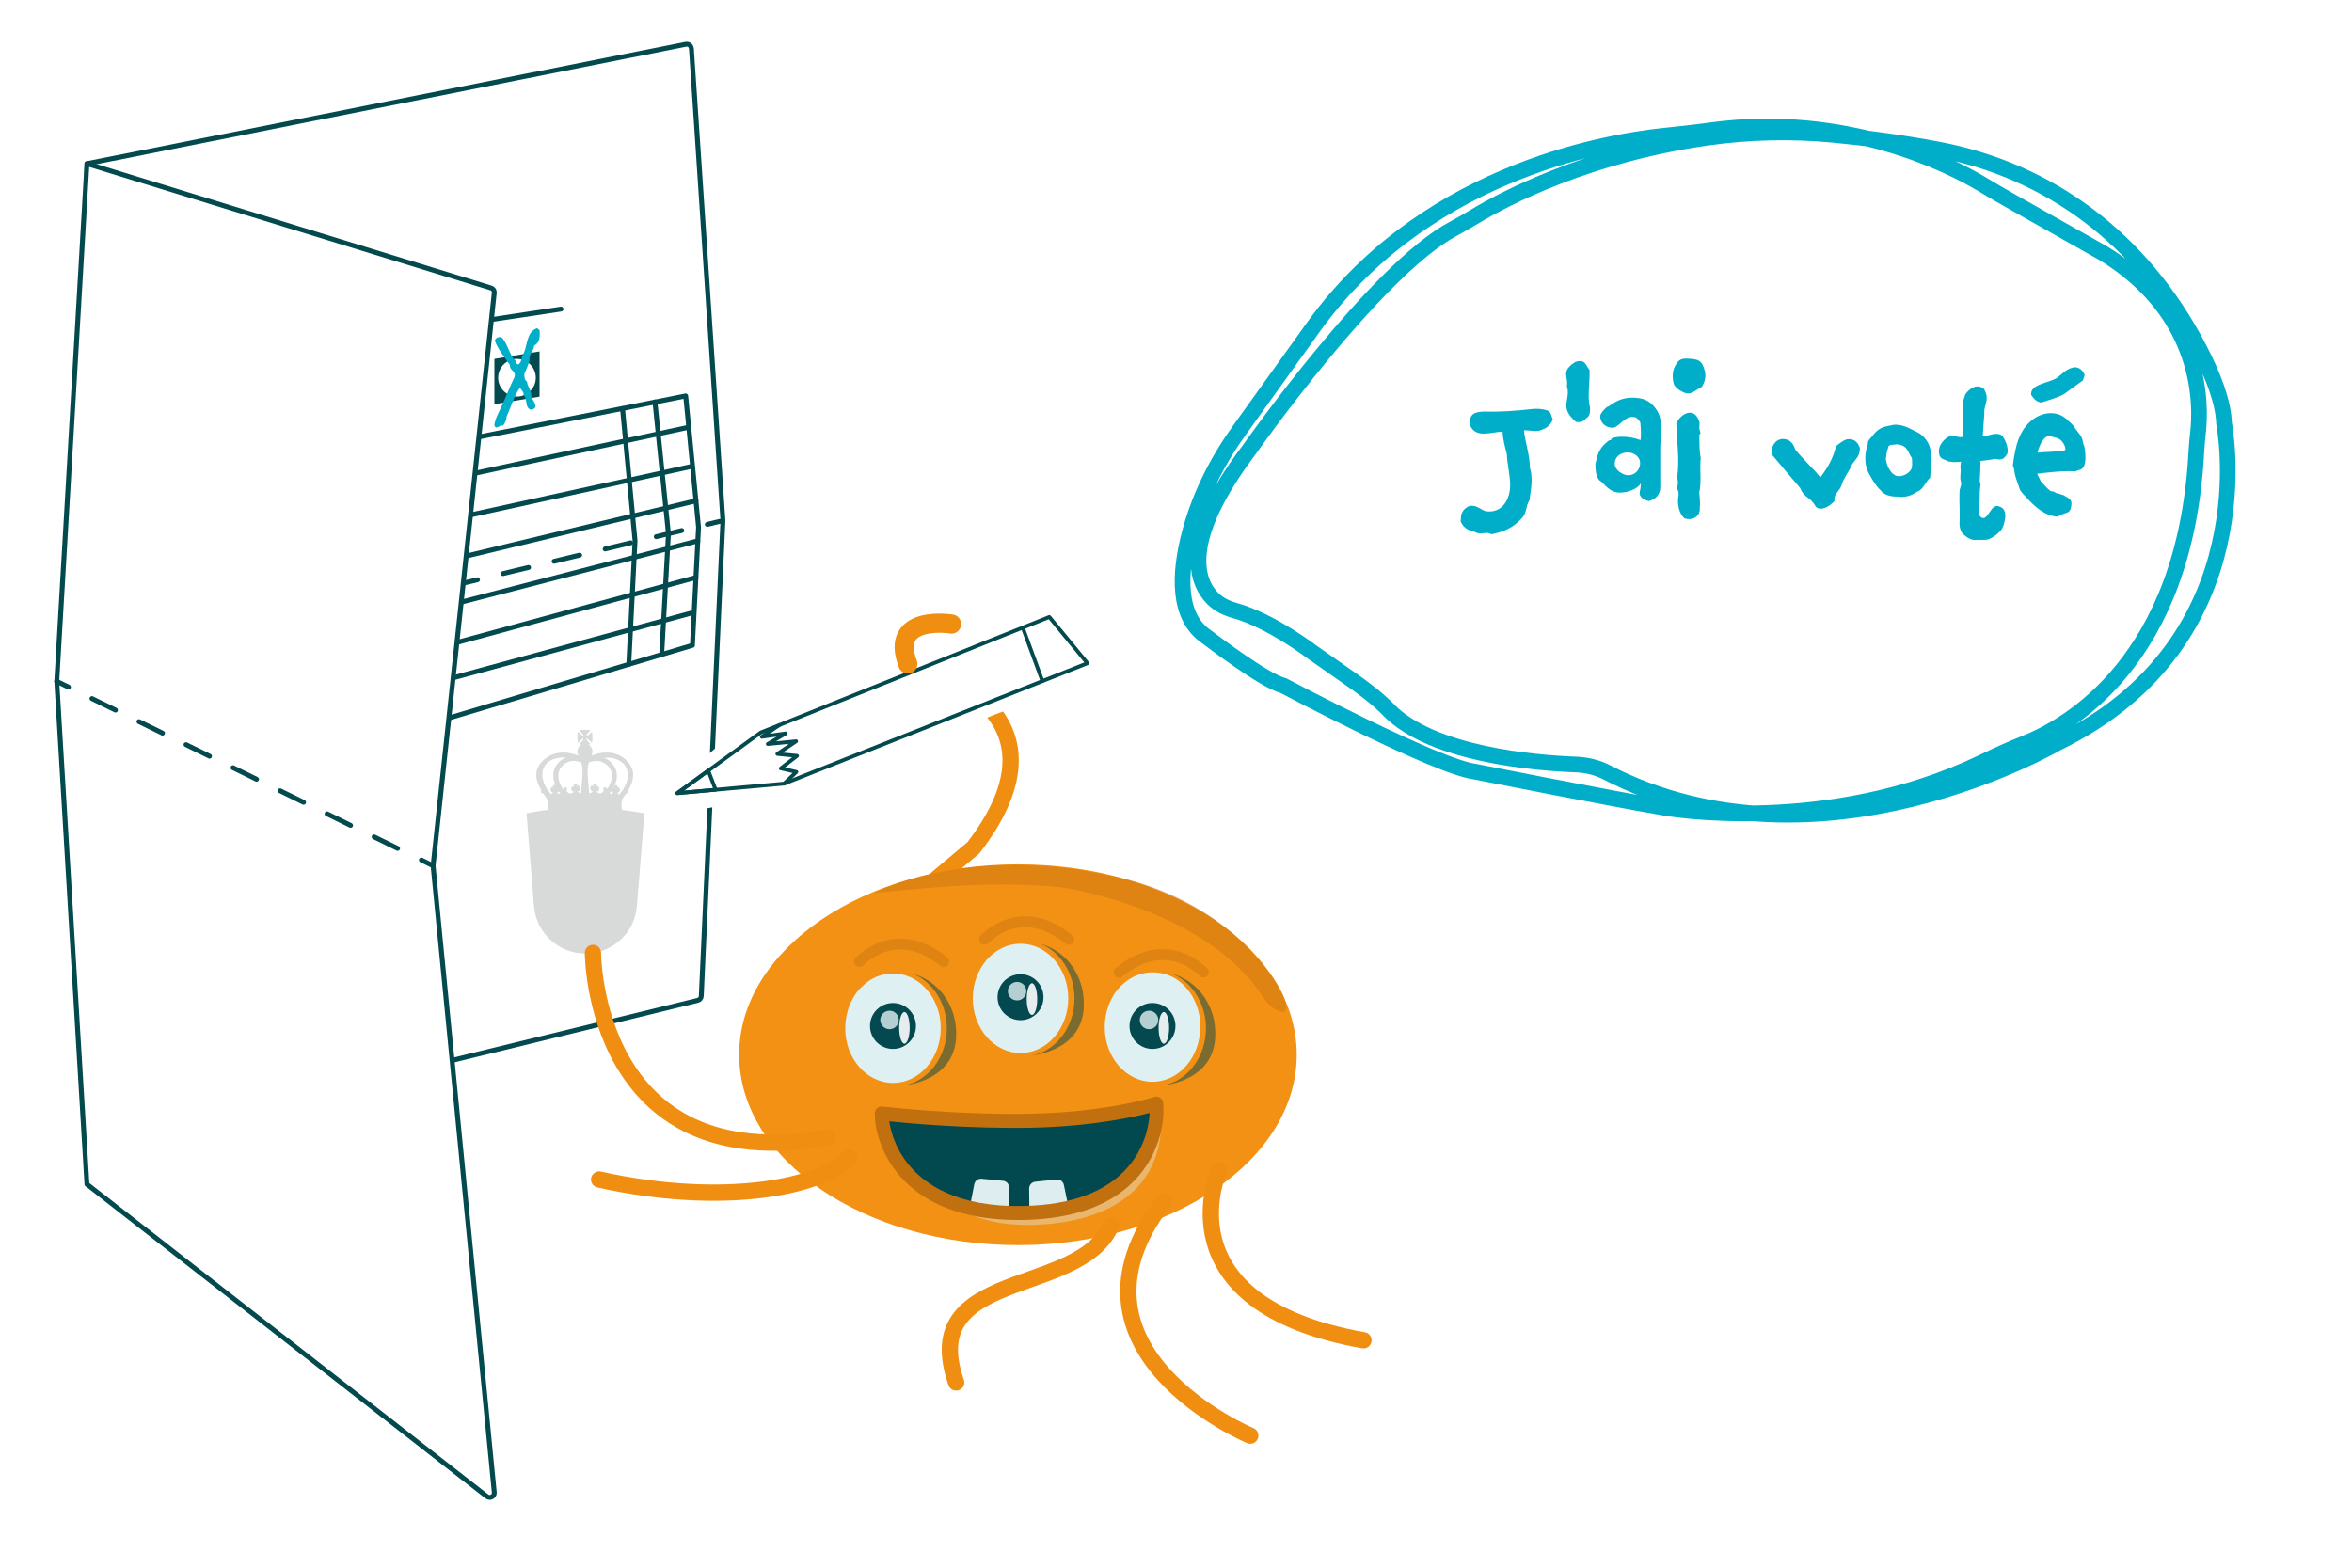<?xml version="1.0" encoding="UTF-8"?>
<svg id="panneau_froen" data-name="panneau froen" xmlns="http://www.w3.org/2000/svg" xmlns:xlink="http://www.w3.org/1999/xlink" viewBox="0 0 300 200">
  <defs>
    <style>
      .cls-1 {
        fill: #dfeff1;
        opacity: .8;
      }

      .cls-2 {
        opacity: .5;
      }

      .cls-2, .cls-3 {
        fill: #03494f;
      }

      .cls-4 {
        filter: url(#drop-shadow-1);
      }

      .cls-5 {
        fill: #034a4f;
      }

      .cls-6 {
        fill: #d8d9d9;
      }

      .cls-7, .cls-8, .cls-9, .cls-10, .cls-11, .cls-12, .cls-13, .cls-14, .cls-15 {
        stroke-linecap: round;
        stroke-linejoin: round;
      }

      .cls-7, .cls-16, .cls-17, .cls-18 {
        fill: #fff;
      }

      .cls-7, .cls-11, .cls-12, .cls-14, .cls-15 {
        stroke: #034a4f;
      }

      .cls-7, .cls-11, .cls-14, .cls-15 {
        stroke-width: .62px;
      }

      .cls-8 {
        stroke: #c3700f;
        stroke-width: 1.38px;
      }

      .cls-8, .cls-9, .cls-10, .cls-11, .cls-12, .cls-13, .cls-14, .cls-15 {
        fill: none;
      }

      .cls-8, .cls-19, .cls-20 {
        opacity: .4;
      }

      .cls-9 {
        stroke: #00aec9;
        stroke-width: 2px;
      }

      .cls-10 {
        stroke-width: 2.45px;
      }

      .cls-10, .cls-13 {
        stroke: #f08e12;
      }

      .cls-16 {
        opacity: .9;
      }

      .cls-12 {
        stroke-width: .48px;
      }

      .cls-21 {
        fill: #f29114;
      }

      .cls-22 {
        fill: #deedef;
      }

      .cls-13 {
        stroke-width: 2.08px;
      }

      .cls-23 {
        fill: #c1700f;
      }

      .cls-14 {
        stroke-dasharray: 3.35 3.35;
      }

      .cls-15 {
        stroke-dasharray: 3.34 3.34;
      }

      .cls-18 {
        filter: url(#drop-shadow-2);
      }

      .cls-20 {
        fill: #c3700f;
      }

      .cls-24 {
        fill: #00aec9;
      }

      .cls-25 {
        fill: #dff0f2;
      }

      .cls-26 {
        fill: #02494f;
      }
    </style>
    <filter id="drop-shadow-1" x="82.29" y="74.54" width="60" height="31" filterUnits="userSpaceOnUse">
      <feOffset dx="0" dy=".54"/>
      <feGaussianBlur result="blur" stdDeviation=".48"/>
      <feFlood flood-color="#000" flood-opacity=".4"/>
      <feComposite in2="blur" operator="in"/>
      <feComposite in="SourceGraphic"/>
    </filter>
    <filter id="drop-shadow-2" x="134.66" y="1.19" width="173" height="121" filterUnits="userSpaceOnUse">
      <feOffset dx="0" dy=".96"/>
      <feGaussianBlur result="blur-2" stdDeviation="3.52"/>
      <feFlood flood-color="#181716" flood-opacity=".4"/>
      <feComposite in2="blur-2" operator="in"/>
      <feComposite in="SourceGraphic"/>
    </filter>
  </defs>
  <g>
    <g>
      <path class="cls-7" d="M88.19,6.22l4.02,60.2-2.76,60.63c0,.27-.19.51-.45.57l-77.91,19.05V20.88L87.47,5.65c.37-.08.71.2.71.58Z"/>
      <polygon class="cls-7" points="87.46 50.51 89.1 67.25 88.32 82.33 53.13 92.83 48.54 58.23 87.46 50.51"/>
      <g>
        <line class="cls-17" x1="91.83" y1="66.51" x2="7.24" y2="86.92"/>
        <g>
          <line class="cls-11" x1="91.83" y1="66.51" x2="90.22" y2="66.9"/>
          <line class="cls-14" x1="86.96" y1="67.68" x2="10.48" y2="86.13"/>
          <line class="cls-11" x1="8.85" y1="86.53" x2="7.24" y2="86.92"/>
        </g>
      </g>
      <line class="cls-7" x1="87.77" y1="54.52" x2="32.09" y2="66.51"/>
      <line class="cls-7" x1="88.27" y1="59.49" x2="28.26" y2="72.67"/>
      <line class="cls-7" x1="88.77" y1="63.89" x2="28.81" y2="78.32"/>
      <line class="cls-7" x1="89.01" y1="69" x2="39.25" y2="81.89"/>
      <line class="cls-7" x1="88.77" y1="73.67" x2="38.52" y2="87.34"/>
      <line class="cls-7" x1="88.18" y1="78.21" x2="37.93" y2="91.88"/>
      <polyline class="cls-11" points="83.54 51.28 85.26 68.09 84.4 83.5"/>
      <polyline class="cls-11" points="79.4 52.11 81 69 80.2 84.75"/>
      <polygon class="cls-5" points="68.82 50.6 63.06 51.56 63.06 45.79 68.82 44.83 68.82 50.6"/>
      <circle class="cls-17" cx="65.94" cy="48.19" r="2.4"/>
      <line class="cls-7" x1="71.56" y1="39.43" x2="62.69" y2="40.77"/>
      <g>
        <path class="cls-6" d="M74.67,121.65h0c-3.43,0-6.29-2.64-6.56-6.06l-.95-11.83c4.87-.98,9.89-.93,15.03,0l-.95,11.83c-.27,3.42-3.13,6.06-6.56,6.06Z"/>
        <path class="cls-6" d="M79.96,97.04c-1.56-1.48-3.48-1.06-4.56-.63.12-.17.19-.38.17-.61-.02-.35-.23-.65-.53-.8.24-.02.36-.06.2-.16-.2-.12-.43-.48-.49-.57.03-.02.05-.04.07-.07.09.06.45.29.57.49.14.23.17-.13.17-.63s-.03-.86-.17-.63c-.12.2-.48.43-.57.49-.02-.03-.04-.05-.07-.07.06-.09.29-.45.49-.57.22-.14-.12-.17-.62-.17,0,0,0,0,0,0,0,0-.01,0-.02,0-.5,0-.86.03-.63.17.2.12.43.48.49.57-.03.02-.05.04-.07.07-.09-.06-.45-.29-.57-.49-.14-.23-.17.13-.17.63s.03.86.17.63c.12-.2.48-.43.57-.49.02.03.04.05.07.07-.06.09-.29.45-.49.57-.15.09-.04.14.2.16-.33.17-.55.52-.53.92.01.18.08.35.17.49-1.08-.43-3.01-.85-4.56.63-1.34,1.27-.84,2.77-.19,3.8-.04.04-.06.09-.06.15,0,.13.11.24.24.24.02,0,.04,0,.06,0,.01.02.02.03.03.05,0,0,0,0,0,0,0,0,0,0,0,0,.22.32.47.67.47.67,0,0,0,0,0,0,0,0,0,0,0,0,0,0,0,0,0,0,0,0,0,0,0,0-.01.02-.02.05-.02.09,0,.05,0,.09.02.12.01.02.04.05.07.07.02.16.03.36.03.57,0,.12-.01.24-.03.35,0,0,0,0,0,0,0,0,0,0,0,0,0,0,0,0,0,.01,0,0,0,0,0,0,0,0,0,0,0,0-.01.02-.02.05-.02.08,0,.04,0,.09.02.12.04.07.16.12.42.17.74.14,2.35.21,4.3.21s3.56-.06,4.3-.21c.27-.05.38-.1.42-.17.02-.03.02-.08.02-.12,0-.03,0-.06-.02-.08,0,0,0,0,0,0,0,0,0-.01-.01-.02-.01-.11-.03-.23-.03-.35,0-.21,0-.41.03-.57.03-.02.06-.04.07-.07.02-.03.03-.08.02-.12,0-.03,0-.06-.02-.08,0,0,0,0,0,0,0,0,0,0,0,0,0,0,0,0,0,0,0,0,.25-.35.46-.67,0,0,0,0,0,0,0,0,0,0,0-.01.01-.02.02-.04.04-.05.02,0,.05.01.07.01.13,0,.24-.11.24-.24,0-.06-.02-.12-.07-.16.65-1.03,1.14-2.53-.2-3.8ZM70.59,96.87c.37-.14.74-.21,1.09-.23.12,0,.24,0,.35,0,.07,0,.13,0,.2.01,0,0,0,0,0,0,0,0-.02,0-.03,0-.03,0-.05.02-.08.03,0,0-.02,0-.03.01-.03.01-.05.02-.08.03-.01,0-.02,0-.03.01-.03.01-.05.02-.07.04-.01,0-.02.01-.03.02-.02.01-.05.03-.07.04-.01,0-.02.01-.04.02-.02.01-.05.03-.07.05-.01,0-.03.02-.04.02-.02.02-.05.03-.07.05-.01,0-.02.02-.04.03-.02.02-.05.04-.07.06-.01,0-.02.02-.03.03-.03.03-.07.06-.1.09-.99.96-.9,2.05-.51,2.95-.04-.01-.09-.01-.12,0-.11.02-.3.15-.18.28.05.05.1.13.14.2,0,0,0,0,0,0,0-.01-.01-.02-.02-.04,0,0,0,0,0,0-.1-.15-.24-.25-.36-.07-.19.29,0,.5.12.58.03.02.08.01.12-.01,0,.01-.02.03-.03.04,0,0,0,0-.01.01-.01.02-.03.04-.04.06-.05.06-.11.12-.17.15-1.49-1.64-1.59-3.77.33-4.51ZM77.55,96.64c.35.02.72.08,1.09.23,1.05.4,1.49,1.22,1.44,2.15,0,.11-.02.22-.04.33s-.05.22-.08.34c-.07.23-.16.45-.28.68-.06.11-.12.23-.2.34-.15.23-.32.45-.51.67-.07-.04-.13-.1-.18-.17-.02-.02-.03-.05-.05-.07,0,0,0,0,0-.01,0-.01-.01-.02-.02-.04.05.04.11.07.15.03.12-.09.32-.29.12-.58-.12-.19-.27-.08-.36.07,0,0,0,0,0,0,0,0,0,0,0,0,0,0,0,0,0,0,.03-.06.07-.12.12-.17.12-.13-.07-.26-.18-.28-.04,0-.1,0-.16.02.01-.03.02-.05.03-.08.03-.06.05-.12.07-.19.01-.03.02-.06.03-.09.02-.06.04-.13.06-.19,0-.03.02-.06.02-.1.02-.1.04-.2.05-.3.01-.13.02-.27.01-.4-.02-.34-.11-.68-.31-1.02-.02-.03-.04-.07-.06-.1-.11-.17-.25-.33-.41-.49,0,0,0,0,0,0-.03-.03-.06-.06-.1-.09-.01-.01-.02-.02-.04-.03-.02-.02-.05-.04-.07-.06-.01-.01-.03-.02-.04-.03-.02-.02-.04-.03-.07-.05-.01,0-.03-.02-.04-.03-.02-.02-.05-.03-.07-.04-.01,0-.02-.01-.04-.02-.02-.01-.05-.03-.07-.04-.01,0-.02-.01-.04-.02-.02-.01-.05-.03-.07-.04-.01,0-.02,0-.03-.02-.03-.01-.05-.02-.08-.03-.01,0-.02,0-.03-.01-.03-.01-.05-.02-.08-.03,0,0-.02,0-.03,0,0,0,0,0,0,0,.07,0,.13-.01.2-.01.11,0,.23,0,.35,0ZM74.15,97.27c.05.2.1.42.13.66.02.16.03.32.03.47,0,.49-.12,1.82-.21,2.82-.02,0-.03,0-.05,0-.13-.02-.24-.08-.34-.17-.02-.02-.04-.03-.05-.05,0,0,0,0-.01-.01-.01-.01-.02-.03-.04-.04,0,0,0,0-.01-.01-.01-.01-.02-.03-.03-.04,0,0,0,0,0-.01,0,0,0,0,0,0,.08.06.18.11.24.05.13-.12.34-.38.08-.65-.16-.16-.31,0-.39.17,0,0,0,0,0,0,0,0,0,0,0-.01,0,0,0,0,0,0,.03-.07.06-.14.1-.2.12-.17-.11-.24-.21-.23-.11.02-.31.14-.19.28.04.05.08.11.11.17,0,0,0,0,0,0,0,0,0,0,0,0,0,0,0,0,0,0-.09-.15-.23-.26-.36-.08-.2.29-.02.5.11.59.05.04.12,0,.19-.06,0,.01-.02.03-.03.04,0,0,0,0-.01.01-.01.02-.03.03-.04.05,0,0,0,0-.01.01-.02.02-.03.04-.05.05h0c-.1.09-.22.15-.36.15-.2,0-.36-.15-.47-.3h0s-.03-.05-.05-.07c.06-.04.1-.11.1-.19,0-.13-.11-.24-.24-.24s-.24.11-.24.24c0,.03,0,.05.01.08-.02-.03-.04-.06-.06-.09,0,0,0-.01-.01-.02-.08-.12-.15-.25-.21-.37,0-.02-.02-.03-.03-.05-.01-.03-.03-.06-.04-.09,0-.02-.02-.04-.03-.06-.01-.03-.02-.06-.04-.09,0-.02-.02-.04-.03-.06-.01-.03-.02-.06-.03-.08,0-.02-.02-.04-.02-.07,0-.03-.02-.05-.03-.08,0-.02-.01-.04-.02-.07,0-.03-.01-.05-.02-.08,0-.02-.01-.05-.02-.07,0-.03-.01-.05-.02-.08,0-.02,0-.05-.01-.07,0-.03,0-.05-.01-.08,0-.02,0-.05,0-.07,0-.02,0-.05,0-.07,0-.02,0-.05,0-.07,0-.02,0-.05,0-.07,0-.02,0-.05,0-.07,0-.02,0-.05,0-.07,0-.02,0-.05,0-.07,0-.02,0-.04,0-.06,0-.03,0-.06.02-.09,0-.02,0-.04.01-.07,0-.03.02-.07.03-.1,0-.02.01-.03.02-.05,0-.03.02-.05.03-.08,0-.02.01-.04.02-.05,0-.02.02-.05.03-.07,0-.02.02-.04.03-.05.01-.02.02-.04.03-.07,0-.02.02-.03.03-.05.01-.02.03-.04.04-.06.01-.02.02-.03.04-.05.01-.02.03-.04.05-.06.01-.02.03-.03.04-.05.02-.02.03-.04.05-.06.01-.02.03-.03.04-.05.02-.02.04-.04.06-.06.02-.01.03-.03.05-.04.02-.02.04-.04.06-.05.02-.01.03-.03.05-.04.02-.02.05-.03.07-.05.02-.01.04-.02.05-.04.03-.02.05-.03.08-.05.02-.01.04-.02.06-.03.03-.02.07-.03.1-.05.02,0,.03-.02.05-.02.05-.02.1-.05.16-.07.37-.15.76-.13,1.13-.05.18.04.35.08.51.13ZM78.1,101.05s.07.03.12.02c-.02.03-.04.05-.07.08-.09.09-.18.16-.28.15-.04,0-.08-.01-.13-.03.01-.02.03-.04.04-.06.03-.04.07-.09.1-.14.03-.05.07-.1.1-.15.03.05.07.1.11.13ZM71.92,100.88s0-.01-.01-.02c0,0,.01,0,.02.01,0,0,0,0,0,0ZM76.72,97.19c.06.02.11.04.16.07.02,0,.03.02.05.02.03.02.07.03.1.05.02.01.04.02.06.03.03.02.06.03.08.05.02.01.04.02.06.04.02.02.05.03.07.05.02.01.04.03.05.04.02.02.04.03.06.05.02.01.03.03.05.04.02.02.04.04.06.05.02.02.03.03.04.05.02.02.03.04.05.06.01.02.03.03.04.05.02.02.03.04.05.06.01.02.02.03.04.05.01.02.03.04.04.06.01.02.02.03.03.05.01.02.02.04.03.07,0,.02.02.04.03.05.01.02.02.05.03.07,0,.02.02.04.02.05,0,.02.02.05.03.08,0,.02.01.03.02.05,0,.03.02.07.03.1,0,.02,0,.04.01.07,0,.03.01.06.02.09,0,.02,0,.04,0,.06,0,.02,0,.05,0,.07,0,.02,0,.04,0,.07,0,.02,0,.05,0,.07,0,.02,0,.05,0,.07,0,.02,0,.05,0,.07,0,.02,0,.05,0,.07,0,.02,0,.05,0,.07,0,.03,0,.05-.01.08,0,.02,0,.05-.01.07,0,.03-.01.05-.02.08,0,.02-.01.05-.02.07,0,.03-.01.05-.02.08,0,.02-.01.04-.02.07,0,.03-.02.05-.03.08,0,.02-.02.04-.02.07,0,.03-.02.06-.03.08,0,.02-.02.04-.03.06-.01.03-.02.06-.04.09,0,.02-.02.04-.03.06-.01.03-.03.06-.04.09,0,.02-.02.03-.03.05-.02.03-.03.06-.05.1,0,0,0,0,0,0-.05.09-.1.18-.16.26,0,0,0,.01-.01.02-.01.02-.03.04-.04.06,0-.01,0-.03,0-.04,0-.13-.11-.24-.24-.24s-.24.11-.24.24c0,.08.04.14.09.19,0,.01-.01.02-.02.03h0c-.11.16-.27.33-.49.33-.15,0-.27-.06-.37-.15-.02-.02-.04-.04-.05-.05,0,0,0,0,0,0-.02-.02-.03-.04-.05-.06,0,0,0,0,0,0-.03-.03-.05-.06-.07-.1.08.08.18.17.25.12.12-.09.31-.3.11-.59-.13-.18-.27-.07-.36.08,0,0,0,0,0,0,0,0,0,0,0,.01,0,0,0,0,0,0,.03-.07.07-.13.12-.18.12-.13-.08-.26-.19-.28-.1-.01-.33.06-.21.23.04.06.07.13.1.2,0,0,0,0,0,0,0,0,0,0,0,0,0,0,0,0-.01,0-.09-.17-.23-.33-.39-.17-.26.27-.05.53.08.65.05.04.12.02.19-.02-.01.01-.02.03-.03.04,0,0,0,0,0,0-.01.02-.03.03-.05.05h0c-.1.1-.24.19-.39.21-.02,0-.04,0-.05,0-.09-1-.2-2.33-.21-2.82,0-.15.01-.31.03-.47.03-.23.08-.46.13-.66.2-.06.42-.12.64-.16.33-.05.66-.05.99.08ZM71.49,101.27s-.08.02-.12.03c-.08,0-.17-.04-.24-.11-.02-.02-.04-.04-.06-.06,0,0,0-.01-.01-.02-.01-.02-.03-.03-.04-.05.05.02.11.03.15,0,.03-.03.06-.06.09-.1.08.12.16.23.23.33ZM78.42,100.58c-.03-.07-.08-.14-.12-.18,0-.02.02-.03.02-.05,0,0,0,.02.02.03.04.06.07.13.1.2,0,0,0,0-.01,0ZM70.95,100.42c-.05.05-.09.13-.12.2,0,0,0,0,0,0,0-.01.01-.03.02-.04,0,0,0,0,0,0,.03-.07.06-.14.1-.2,0,.01.01.03.02.04Z"/>
      </g>
      <g>
        <g>
          <g>
            <path class="cls-13" d="M126.84,91.03c2.91,3.8,3.35,9.29-2.68,17.13l-11.26,9.44"/>
            <g id="Head">
              <ellipse id="Kierper" class="cls-21" cx="129.84" cy="134.56" rx="35.56" ry="24.29"/>
              <path class="cls-20" d="M163.89,127.53c.52,1.82-.26,1.75-1.05,1.33-.71-.38-1.29-.95-1.72-1.63-7.38-11.44-25.76-14.03-25.76-14.03-7.31-.7-13.4-.35-23.83.72,0,0,12.39-6.69,32.01-1.75,0,0,9.88,1.83,17.02,10.27,0,0,2.72,2.96,3.33,5.09Z"/>
              <path class="cls-2" d="M148.36,138.48c3.09-.57,5.46-3.62,5.46-7.29,0-3.21-1.82-5.95-4.34-6.97,4.84,1.45,5.4,6.14,5.4,6.14,1.15,6.9-5.27,7.98-6.51,8.12Z"/>
              <path class="cls-2" d="M131.59,134.66c3.09-.57,5.46-3.62,5.46-7.29,0-3.21-1.82-5.95-4.34-6.97,4.84,1.45,5.4,6.14,5.4,6.14,1.15,6.9-5.27,7.98-6.51,8.12Z"/>
              <path class="cls-2" d="M115.31,138.48c3.09-.57,5.46-3.62,5.46-7.29,0-3.21-1.82-5.95-4.34-6.97,4.84,1.45,5.4,6.14,5.4,6.14,1.15,6.9-5.27,7.98-6.51,8.12Z"/>
            </g>
            <g id="Eye">
              <path class="cls-25" d="M153.09,131.04c0,3.85-2.73,6.97-6.09,6.97s-6.09-3.12-6.09-6.97c0-.72.1-1.42.28-2.08,0,0,0-.02,0-.03.02-.06.03-.12.05-.17.01-.04.02-.08.04-.12.02-.05.03-.11.05-.16.01-.04.03-.08.04-.13.04-.11.09-.23.13-.34.02-.05.04-.1.07-.15.03-.07.06-.14.1-.21.02-.05.05-.1.07-.15.01-.03.03-.06.05-.09.03-.06.07-.13.1-.19.04-.07.09-.15.13-.23.02-.03.03-.05.05-.08.03-.05.06-.1.09-.14.04-.06.08-.12.12-.18.06-.09.13-.17.19-.25.05-.06.1-.12.15-.18.06-.07.12-.14.19-.21.05-.06.11-.12.17-.17.04-.05.09-.09.14-.13.03-.02.05-.05.08-.07.05-.05.1-.09.15-.14.07-.05.13-.11.2-.16.05-.04.11-.08.17-.13.02-.01.03-.02.05-.04.06-.04.12-.09.18-.13,0,0,.01,0,.02-.01.06-.04.11-.07.17-.11.03-.02.06-.04.09-.05.09-.05.18-.1.27-.15.09-.05.19-.09.29-.14.04-.02.08-.04.12-.05.05-.02.1-.04.15-.06.06-.02.13-.05.19-.07.03-.01.06-.02.09-.03.06-.02.12-.04.17-.05.05-.02.11-.03.16-.04.04,0,.07-.02.11-.03.02,0,.03,0,.05-.01.04-.01.09-.02.13-.03.03,0,.07-.01.1-.02.07-.01.15-.03.22-.04.07-.01.14-.02.21-.02.08,0,.16-.01.25-.02h.01c.08,0,.17,0,.25,0s.17,0,.25,0h.02c.08,0,.16.01.24.02.07,0,.13.01.2.02.02,0,.05,0,.07,0,.08.01.15.02.23.04.07.01.15.03.22.05,0,0,.01,0,.02,0,.08.02.16.04.24.06.08.02.16.05.24.07.08.03.15.05.23.08h0c.08.03.15.06.23.09.07.03.15.07.22.1,0,0,.01,0,.02,0,.07.04.14.07.21.11.05.03.1.06.15.08.03.02.06.03.08.05.06.04.12.07.18.11,0,0,0,0,.02.01.07.05.14.09.2.14s.13.1.2.15c.12.09.24.2.35.3.07.07.15.14.22.21.06.06.11.11.16.17.06.07.12.14.18.21.05.06.1.12.15.18.05.06.09.11.13.17.05.07.1.14.15.21.02.04.05.07.07.11.03.05.07.1.1.15.04.07.08.13.12.2.04.07.08.15.12.22.02.04.04.07.06.11.07.14.14.28.2.43.03.07.06.14.09.21,0,0,0,.02,0,.02.03.07.06.14.08.21.04.11.07.22.11.32.02.08.05.16.07.23h0c.18.66.27,1.35.27,2.07Z"/>
            </g>
            <g id="_Right_Pupil" data-name="+Right Pupil">
              <circle id="_Right_Pupil-2" data-name="+Right Pupil" class="cls-3" cx="147" cy="130.89" r="2.93"/>
              <ellipse class="cls-16" cx="148.45" cy="131.13" rx=".67" ry="2.02"/>
              <circle class="cls-1" cx="146.56" cy="130.12" r="1.18"/>
            </g>
            <g id="_Right_Eyebrow" data-name="+Right Eyebrow">
              <path id="neutral" class="cls-8" d="M153.49,124.02s-4.59-5.04-10.75.02"/>
            </g>
            <g id="Eye-2" data-name="Eye">
              <ellipse class="cls-25" cx="130.17" cy="127.37" rx="6.09" ry="6.97"/>
            </g>
            <g id="_Right_Pupil-3" data-name="+Right Pupil">
              <circle id="_Right_Pupil-4" data-name="+Right Pupil" class="cls-3" cx="130.17" cy="127.22" r="2.93"/>
              <ellipse class="cls-16" cx="131.63" cy="127.46" rx=".67" ry="2.02"/>
              <circle class="cls-1" cx="129.73" cy="126.45" r="1.18"/>
            </g>
            <g id="_Mittle_Eyebrow" data-name="+Mittle Eyebrow">
              <path id="neutral-2" data-name="neutral" class="cls-8" d="M125.58,119.83s4.59-5.04,10.75.02"/>
            </g>
            <g id="Eye-3" data-name="Eye">
              <path class="cls-25" d="M119.99,131.19c0,3.85-2.73,6.97-6.09,6.97s-6.09-3.12-6.09-6.97c0-.72.1-1.42.28-2.08,0,0,0-.02,0-.03.02-.06.03-.12.05-.17.01-.04.02-.08.04-.12.02-.05.03-.11.05-.16.01-.04.03-.08.04-.13.04-.11.09-.23.13-.34.02-.05.04-.1.07-.15.03-.07.06-.14.1-.21.02-.05.05-.1.07-.15.01-.03.03-.06.05-.09.03-.06.07-.13.1-.19.04-.07.09-.15.13-.23.02-.03.03-.05.05-.08.03-.05.06-.1.09-.14.04-.06.08-.12.12-.18.06-.09.13-.17.19-.25.05-.06.1-.12.15-.18.06-.07.12-.14.19-.21.05-.06.11-.12.17-.17.04-.05.09-.09.14-.13.03-.02.05-.05.08-.07.05-.05.1-.09.15-.14.04-.04.09-.07.13-.11.03-.03.07-.05.1-.08.04-.03.09-.07.13-.1.03-.02.06-.04.08-.06.06-.04.11-.08.17-.12.06-.04.11-.07.17-.11.03-.02.06-.04.09-.05.05-.03.1-.06.15-.09.13-.07.26-.14.4-.2.04-.02.08-.04.12-.05.11-.05.21-.09.32-.12.04-.01.07-.03.11-.04.11-.04.21-.07.32-.09.04-.01.08-.02.13-.03.02,0,.04-.01.07-.02.04,0,.08-.02.11-.02.04,0,.07-.02.11-.02.07-.01.14-.02.21-.03.07-.01.14-.02.21-.02.08,0,.16-.01.24-.02h.02c.08,0,.17,0,.25,0s.17,0,.25,0h.02c.08,0,.16.01.24.02.07,0,.13.01.2.02.02,0,.05,0,.07,0,.08.01.15.02.23.04.07.01.15.03.22.05,0,0,.01,0,.02,0,.12.03.24.06.36.1.04.01.08.02.12.04.15.05.31.11.46.18.07.03.15.07.22.1.08.04.15.08.23.12.07.04.14.08.2.12,0,0,.01,0,.02.01.06.04.12.08.19.12,0,0,.01,0,.02.01.07.05.14.09.2.14s.13.1.2.15c.13.1.26.21.38.33.06.06.12.12.18.18.12.12.23.24.34.37.11.13.22.26.32.4.05.07.1.14.15.21.05.07.09.14.14.22h0c.05.07.09.15.13.23.03.06.06.11.09.17,0,.01.01.02.02.03.02.04.04.07.06.11.07.14.14.28.2.43.03.07.06.14.09.21,0,0,0,.02,0,.02.03.07.06.14.08.21.04.11.07.22.11.32.02.08.05.16.07.23h0c.18.66.27,1.35.27,2.07Z"/>
            </g>
            <g id="_Left_Pupil" data-name="+Left Pupil">
              <circle id="_Right_Pupil-5" data-name="+Right Pupil" class="cls-3" cx="113.9" cy="130.89" r="2.93"/>
              <ellipse class="cls-16" cx="115.36" cy="131.13" rx=".67" ry="2.02"/>
              <circle class="cls-1" cx="113.46" cy="130.12" r="1.18"/>
            </g>
            <g id="_Left_Eyebrow" data-name="+Left Eyebrow">
              <path id="neutral-3" data-name="neutral" class="cls-8" d="M109.63,122.67s4.59-5.04,10.75.02"/>
            </g>
            <g>
              <g class="cls-19">
                <path class="cls-22" d="M119,152.43s4.57,3.52,10.48,3.79c0,0,16.79,1.51,18.51-11.14,0,0,.22-1.05-.98-1.14-.1,0-.16.11-.21.19-.45.7-2.43,3.96-2.53,4.1-.11.16-11.93,4.56-11.93,4.56l-9.22.33-4.12-.67Z"/>
              </g>
              <g id="L">
                <path class="cls-26" d="M131.05,155.35c-8.9.2-13.35-3-15.5-5.72-2.38-2.99-2.59-6.03-2.59-6.16l-.05-.81.74.08c.09.01,9.4,1.04,18.48.84,9.05-.2,14.97-1.93,15.03-1.95l.77-.23.03.87c0,.17.13,4.2-2.96,7.78-2.91,3.38-7.6,5.16-13.95,5.3Z"/>
              </g>
              <g>
                <path class="cls-22" d="M136.27,153.94l-.57-2.77c-.09-.44-.5-.74-.94-.69l-2.71.28c-.45.05-.78.42-.78.87l.03,3.09,2.71-.28,2.26-.5Z"/>
                <path class="cls-22" d="M128.71,154.72v-3.22c0-.45-.34-.82-.79-.86l-2.71-.26c-.45-.04-.85.26-.94.7l-.55,2.82,3.67.86,1.32-.03Z"/>
              </g>
              <g id="L-2" data-name="L">
                <path class="cls-23" d="M129.84,155.64c-8.75,0-13.22-3.27-15.43-6.06-2.56-3.22-2.78-6.52-2.79-6.66l-.05-.81c-.02-.26.09-.52.28-.7.19-.18.45-.27.71-.24l.74.08c.09.01,9.3,1.03,18.37.83,8.85-.19,14.74-1.9,14.8-1.91l.76-.23c.26-.08.55-.03.77.13.22.16.36.42.37.69l.03.87c0,.18.15,4.54-3.17,8.4-3.08,3.58-8,5.46-14.61,5.61h0c-.27,0-.53,0-.79,0ZM130.62,154.74h0,0ZM113.43,143.06c.1.75.54,3.11,2.38,5.41,2.03,2.56,6.24,5.58,14.79,5.38h0c6.08-.13,10.56-1.81,13.29-4.99,2.42-2.8,2.71-5.94,2.74-6.88-1.41.38-6.94,1.71-14.92,1.89-8.25.17-16.55-.63-18.28-.81Z"/>
              </g>
            </g>
            <path class="cls-13" d="M141.75,156.27c-3.96,9.35-24.92,5.35-19.79,20.1"/>
            <path class="cls-13" d="M159.47,183.15s-25.7-10.77-11.02-29.88"/>
            <path class="cls-13" d="M108.29,147.68c-3.42,3.74-15.96,6.33-31.87,2.8"/>
            <path class="cls-13" d="M155.5,149.26s-7.72,17.06,18.41,21.73"/>
          </g>
          <g class="cls-4">
            <path class="cls-17" d="M140.01,83.17c-.6-1.35-1.85-3.34-4.41-6-1.14-1.18-2.88-1.54-4.39-.92l-33.42,13.81c-1.1.45-2.12,1.08-3.02,1.85l-9.32,7.97c-.85.73-1.7,3.21,1.4,3.32l12.3-2.28c1.28-.24,2.55-.59,3.76-1.06l35.9-13.82c1.15-.44,1.69-1.76,1.19-2.88Z"/>
            <polygon class="cls-12" points="97.03 92.91 86.39 100.65 100.02 99.43 138.7 84.07 133.84 78.17 97.03 92.91"/>
            <line class="cls-12" x1="130.45" y1="79.52" x2="132.96" y2="86.35"/>
            <polyline class="cls-12" points="99.41 91.96 97.17 93.46 100.22 93.03 97.93 94.38 101.55 94.03 99.15 95.64 101.66 95.89 99.59 97.49 101.58 97.94 100.02 99.43"/>
            <polygon class="cls-12" points="90.34 97.78 91.28 100.21 86.39 100.65 90.34 97.78"/>
          </g>
          <path class="cls-13" d="M75.63,121.57s0,28.91,29.95,23.54"/>
        </g>
        <path class="cls-10" d="M121.37,79.61s-8.01-1.29-5.58,5.09"/>
      </g>
      <g>
        <path class="cls-7" d="M11.09,151.08l51.01,39.83c.39.3.95.03.95-.46l-7.81-80,7.81-73.15c0-.26-.17-.49-.42-.56L11.09,20.88l-3.85,66.04,3.85,64.17Z"/>
        <g>
          <line class="cls-17" x1="7.24" y1="86.92" x2="55.24" y2="110.45"/>
          <g>
            <line class="cls-11" x1="7.24" y1="86.92" x2="8.73" y2="87.65"/>
            <line class="cls-15" x1="11.73" y1="89.12" x2="52.25" y2="108.99"/>
            <line class="cls-11" x1="53.75" y1="109.72" x2="55.24" y2="110.45"/>
          </g>
        </g>
      </g>
      <path class="cls-24" d="M68.83,42.15l-.31-.29c-1.54.55-1.14,2.47-1.95,3.59-.05.4-.12.92-.52,1.05-.21-.16-.29-.31-.31-.52-.73-.52-1.07-2.43-1.83-2.99-.33-.02-.67.09-.79.43.19.85,1.42,2.43,1.93,3.16-.12.66.9.81.55,1.57-.57,1.19-1.05,2.45-1.62,3.66-.33.78-.81,1.54-.93,2.42.21.71.67-.09,1.12.07.26-.36.45-.74.45-1.19.59-1.23.93-2.61,1.73-3.68.07.36.52.54.43.95.57.55.1,1.71,1,1.9,1.19-.33-.03-1.24-.02-1.88.03-.64-.5-1.05-.52-1.66-.35-.33-.35-.55-.36-1.04.28-.62.52-1.19.66-1.73-.12-.69.52-1.21.6-1.88.74-.38.73-1.19.69-1.95"/>
    </g>
    <g>
      <path class="cls-18" d="M146.15,102.88l8.36-11.26s-11.62-14.51-6.69-32.13c.53-1.88,1.71-3.52,2.41-5.37.03-.08.06-.17.1-.25,5.65-14.74,16.08-26.4,27.84-31.54l12.43-5.43s35.92-16,75.76,4.87c0,0,28.17,14.29,29.4,29.72.07.87.02,1.78-.04,2.69-.48,6.74-3.8,31.87-26.45,45.42-.69.41-1.38.84-2.06,1.28-3.37,2.19-19.24,10.69-57.19,6.52,0,0-8.15,2.39-18.33,1.83-5.98-.33-8.63-1.27-14.17-3.22-2.71-.95-5.16-1.35-7.41-2.6-.99-.55-2.91-1.28-3.94-1.75-2.54-1.18-6.6.44-9.74,1.14l-10.28.08Z"/>
      <path class="cls-9" d="M177.17,90.61c-1.54-1.55-3.25-2.83-5-4.05l-4.81-3.37s-5.24-4.01-9.8-5.28c-1.07-.3-2.07-.75-2.87-1.55-2.15-2.17-4.09-7.41,4.68-19.03,0,0,16.13-22.95,26.05-28.17.92-.49,1.84-1.03,2.75-1.58,3.9-2.34,14.29-7.8,29.42-9.99,5.57-.8,11-.89,16.26-.39,3.61.34,8.36.92,13.35,1.87,14.18,2.7,25.96,11.37,33.23,25.25,1.85,3.53,3.17,6.98,3.25,9.69,0,0,5.54,27.78-21.33,40.81,0,0-30.26,17.76-57.42,3.71-1.21-.63-2.58-.95-4.02-1-5.23-.2-18.15-1.28-23.74-6.9ZM157.97,55.06c-2.83,3.94-5.06,8.45-6.26,13.09-1.29,4.97-1.61,10.59,2.27,13.15,0,0,7.27,5.59,9.68,6.15,0,0,19.51,10.35,24.45,10.99,0,0,17.35,3.44,24.33,4.63,0,0,20.61,3.67,40.33-5.78,1.82-.87,3.64-1.72,5.47-2.44,5.6-2.22,20.45-10.57,21.9-37.09.05-.85.12-1.72.22-2.59.4-3.43.68-15.03-12.03-22.83l-12.1-6.84c-1.19-.67-2.37-1.37-3.54-2.07-3.73-2.22-17.1-9.19-34.44-6.81-1.95.27-3.89.48-5.82.68-8.22.85-31.45,5.01-45.49,25.25l-8.97,12.5Z"/>
    </g>
  </g>
  <g>
    <path class="cls-24" d="M196.78,54.77c-.74.42-1.59.09-2.41.13.04.17.08.36.07.53.23,1.33.69,2.82.69,4.19.44,1.39.14,2.82-.05,4.2-.54.84-.25,1.72-1.2,2.52-.94,1.01-2.16,1.53-3.66,1.82-.7-.46-1.36.25-2.33-.42-.74-.06-1.3-.56-1.58-1.2l.06-.86c.22-.57.4-.77.94-1.09.88-.27,1.4.33,2.18.63,2.36.33,3.31-1.89,3.11-3.92-.09-1.16-.37-2.3-.4-3.36-.22-.88-.53-1.95-.54-2.88-1.35.03-3.43.92-4.14-.79-.21-1.64.78-1.69,1.72-1.77,2.06.07,4.09-.08,6.17-.32.58-.05,1.25-.06,2.03.21.42.19.44.79.62,1.08-.18.83-1.22,1.36-1.28,1.29Z"/>
    <path class="cls-24" d="M202.27,53.41c-.31.42-.74.49-1.25.42-2.26-1.96-.62-2.74-1.16-4.57.22-1.19-.87-1.91,1.15-3.12,1.24-.3,1.16.34,1.75,1.07,0,1.06-.06,1.85-.1,2.59-.03.74-.04,1.39.14,2.15.09,1.16-.28,1.26-.55,1.46Z"/>
    <path class="cls-24" d="M210.29,63.92c-.76-.16-1.17-.61-1.15-1.01.01-.29.12-.45.15-1.12,0-.07-.02-.1-.02-.1-.39.68-1.69,1.2-2.77,1.15-1.3-.06-1.96-1.24-2.34-1.45-.61-.34-.65-1.52-.67-2.12.33-2,1.01-2.5,1.75-3.09l.22-.04c.12-.07,0-.17.16-.23.39-.15.95-.22,1.55-.19.7.03,1.46.19,2.09.43.08-.69.03-1.61-.04-2.28-.36-.55-.59-.68-.98-.69-1.06-.05-1.8,1.43-2.61,1.39-1.03-.05-1.55-.82-1.52-1.51.01-.31.65-1.03.94-1.18.05.03.15-.09.2-.09.1,0,.05-.05.22-.16.79-.49,1.53-.96,3.04-.89,1.2.06,1.85.42,2.42,1.07,1.1,1.23.95,2.42.95,3.86,0,.36-.12.98-.11,1.32v3.87c0,.48.02.91,0,1.37-.04.84-.52,1.44-1.5,1.71ZM207.71,57.72c-.84-.04-1.7.43-1.75,1.39-.04.86,1.04,1.49,1.66,1.52.82.04,1.54-.6,1.58-1.49.04-.77-.68-1.38-1.5-1.42Z"/>
    <path class="cls-24" d="M217.09,49.34c-.81.44-1.19.83-1.7.86-.31,0-.64-.1-1.11-.39-.21-.13-.47-.31-.74-.71-.28-.81-.29-1.94.32-2.72.29-.47.63-.67,1.4-.63,1.29.06,1.87.16,2.21,1.66.16.7-.06,1.39-.38,1.93ZM215.58,66.23c-.24.01-.5-.02-.74-.11-.69-.63-.88-1.79-.79-2.56.08-.65.13-.69-.16-1.3.2-.71.15-.64.04-1.34.33-2.48-.06-4.45-.11-6.93.24-.57.95-1.3,1.65-1.34.51-.05,1.02.26,1.31,1.26.01.75-.12.62.13,1.35l-.16.23c.03.99-.02,1.97.18,2.94-.17,1.63.14,2.77-.18,4.41.04.65.13,1.26.06,1.92.08.87-.5,1.4-1.22,1.46Z"/>
    <path class="cls-24" d="M236.21,59.28c-.35.9-1.04,1.63-1.3,2.56-.23.83-1.09,1.2-.91,2.05-.63.76-1.77,1.34-2.37.78-.82-1.43-1.42-1-2.05-2.45-1.19-1.38-2.26-2.65-3.49-4.13-.36-.47.08-2.28,1.56-2.07.79.11,1.12.7,1.38,1.39.98,1.2,2.18,2.29,3.16,3.49.9-1.18,1.63-2.42,1.99-3.97.43-.36.97-.8,1.46-.89.73-.11,1.38.3,1.6,1.2-.08,1.1-.54,1.27-1.03,2.04Z"/>
    <path class="cls-24" d="M244.55,62.72c-.72.5-1.55.79-2.5.63-.94.03-1.79-.23-2.2-.82-.6-.56-1.02-1.32-1.46-2.09-.29-.52-.45-1.13-.47-1.78-.02-.67.09-1.37.33-2-.1-.39.32-.75.58-1.03.36-.54.89-.99,1.52-1.18.37-.1.75-.16,1.19-.26.17-.02.31,0,.46,0,1.03.07,1.89.64,2.81,1.09,1.35.93,1.6,2.26,1.56,3.65-.03.67-.11,1.36-.19,2.03-.47.34-.91,1.57-1.62,1.75ZM241.85,56.68c-.34.13-1-.09-1.03.48-.16.38-.22,1.02-.28,1.38.09.72.35,1.34.87,1.89.09.05.19.08.23.16.61.41,1.63-.02,2-.53.35-.32.25-1.24.22-1.65-.51-.53-.4-1.65-2.01-1.73Z"/>
    <path class="cls-24" d="M255.51,58.49c-.27.18-.56.14-.99.05,0,0-1.07.19-1.93.27.04.72-.03,1.63-.07,2.5-.01.24.1.34.09.56-.01.22-.07.5-.08.69-.04.84,0,1.61-.09,1.99.06.22.03.99.02,1.18.13.2.41.55.8.25.32-.23.72-1.07,1.04-1.27.27-.18.51-.19.65-.11,1.54.36.49,2.83.34,2.97-.1.14-.76.88-1.59,1.2-.49.19-1.18.07-1.52.1-.63.14-1.31-.3-1.7-.66-.26-.13-.56-.84-.54-1.35.07-1.56-.06-2.84,0-4.2.01-.29.2-.62.21-.93.01-.26-.12-.51-.11-.77l.05-1.03c-.08-.41-.01-.72.05-1.03-.58.05-.87.1-1.61-.03-.58-.34-1.19-.22-1.22-1.23-.02-.63.27-1.14.82-1.64.23-.21.47-.34.67-.38.51-.1.97.24,1.55.12.06-.81.07-1.61.06-2.4,0-.43-.08-.82-.06-1.25,0-.07.11-.19.11-.26,0-.12-.11-.25-.1-.34.02-.41.21-.81.32-1.19.64-.86,1.48-1.33,2.34-.73.25.4.35.71.38,1.03.08.77-.4,1.38-.3,2.25-.03.14-.18,2.44-.2,2.83.84-.08,1.71-.64,2.5-.1.43.67.82,1.53.64,2.31-.23.35-.38.51-.56.62Z"/>
    <path class="cls-24" d="M265.2,59.95l-.51.19c-1.39-.11-3.49.13-4.84.3.13.34.35.67.46.98.41.43.8.9,1.26,1.24.29.01.48.07.69.25.14,0,.33.04.47.12l.47.14c.51.36,1.23.44.96,1.51-.03.12-.06.29-.11.38-.23.4-.62.38-.99.55l-.64.31c-1.72-.15-2.94-1.34-4.06-2.57-.23-.25-.53-.53-.68-.82-.07-.12-.11-.27-.15-.39-.25-.76-.56-1.44-.62-2.21-.01-.22-.13-.39-.17-.56.29-2.22.72-4.6,2.68-5.95,1.27-.88,2.98-1.04,4.2.07.28.3.76.64.96.98.36.62.96,1.08,1.07,1.78.04.12.06.24.06.34.06.17.15.32.17.49,0,0,.55,2.72-.69,2.88ZM263.44,50.16c-.7.5-1.96.82-3.11,1.2-.86-.16-1.14-.92-1.25-.95-.2-1.43,2.28-1.53,3.27-2.2.67-.45,1.29-1.31,2.37-1.36.57.07.92.38,1.18.99l-.22.69c-.89.63-1.57,1.15-2.24,1.63ZM263.01,56.34c-.22-.47-1.29-.64-1.77-.71-.73.23-1.19,1.41-1.35,2.12.8-.11,2.72-.09,3.52-.32.13-.26-.2-.95-.41-1.1Z"/>
  </g>
</svg>